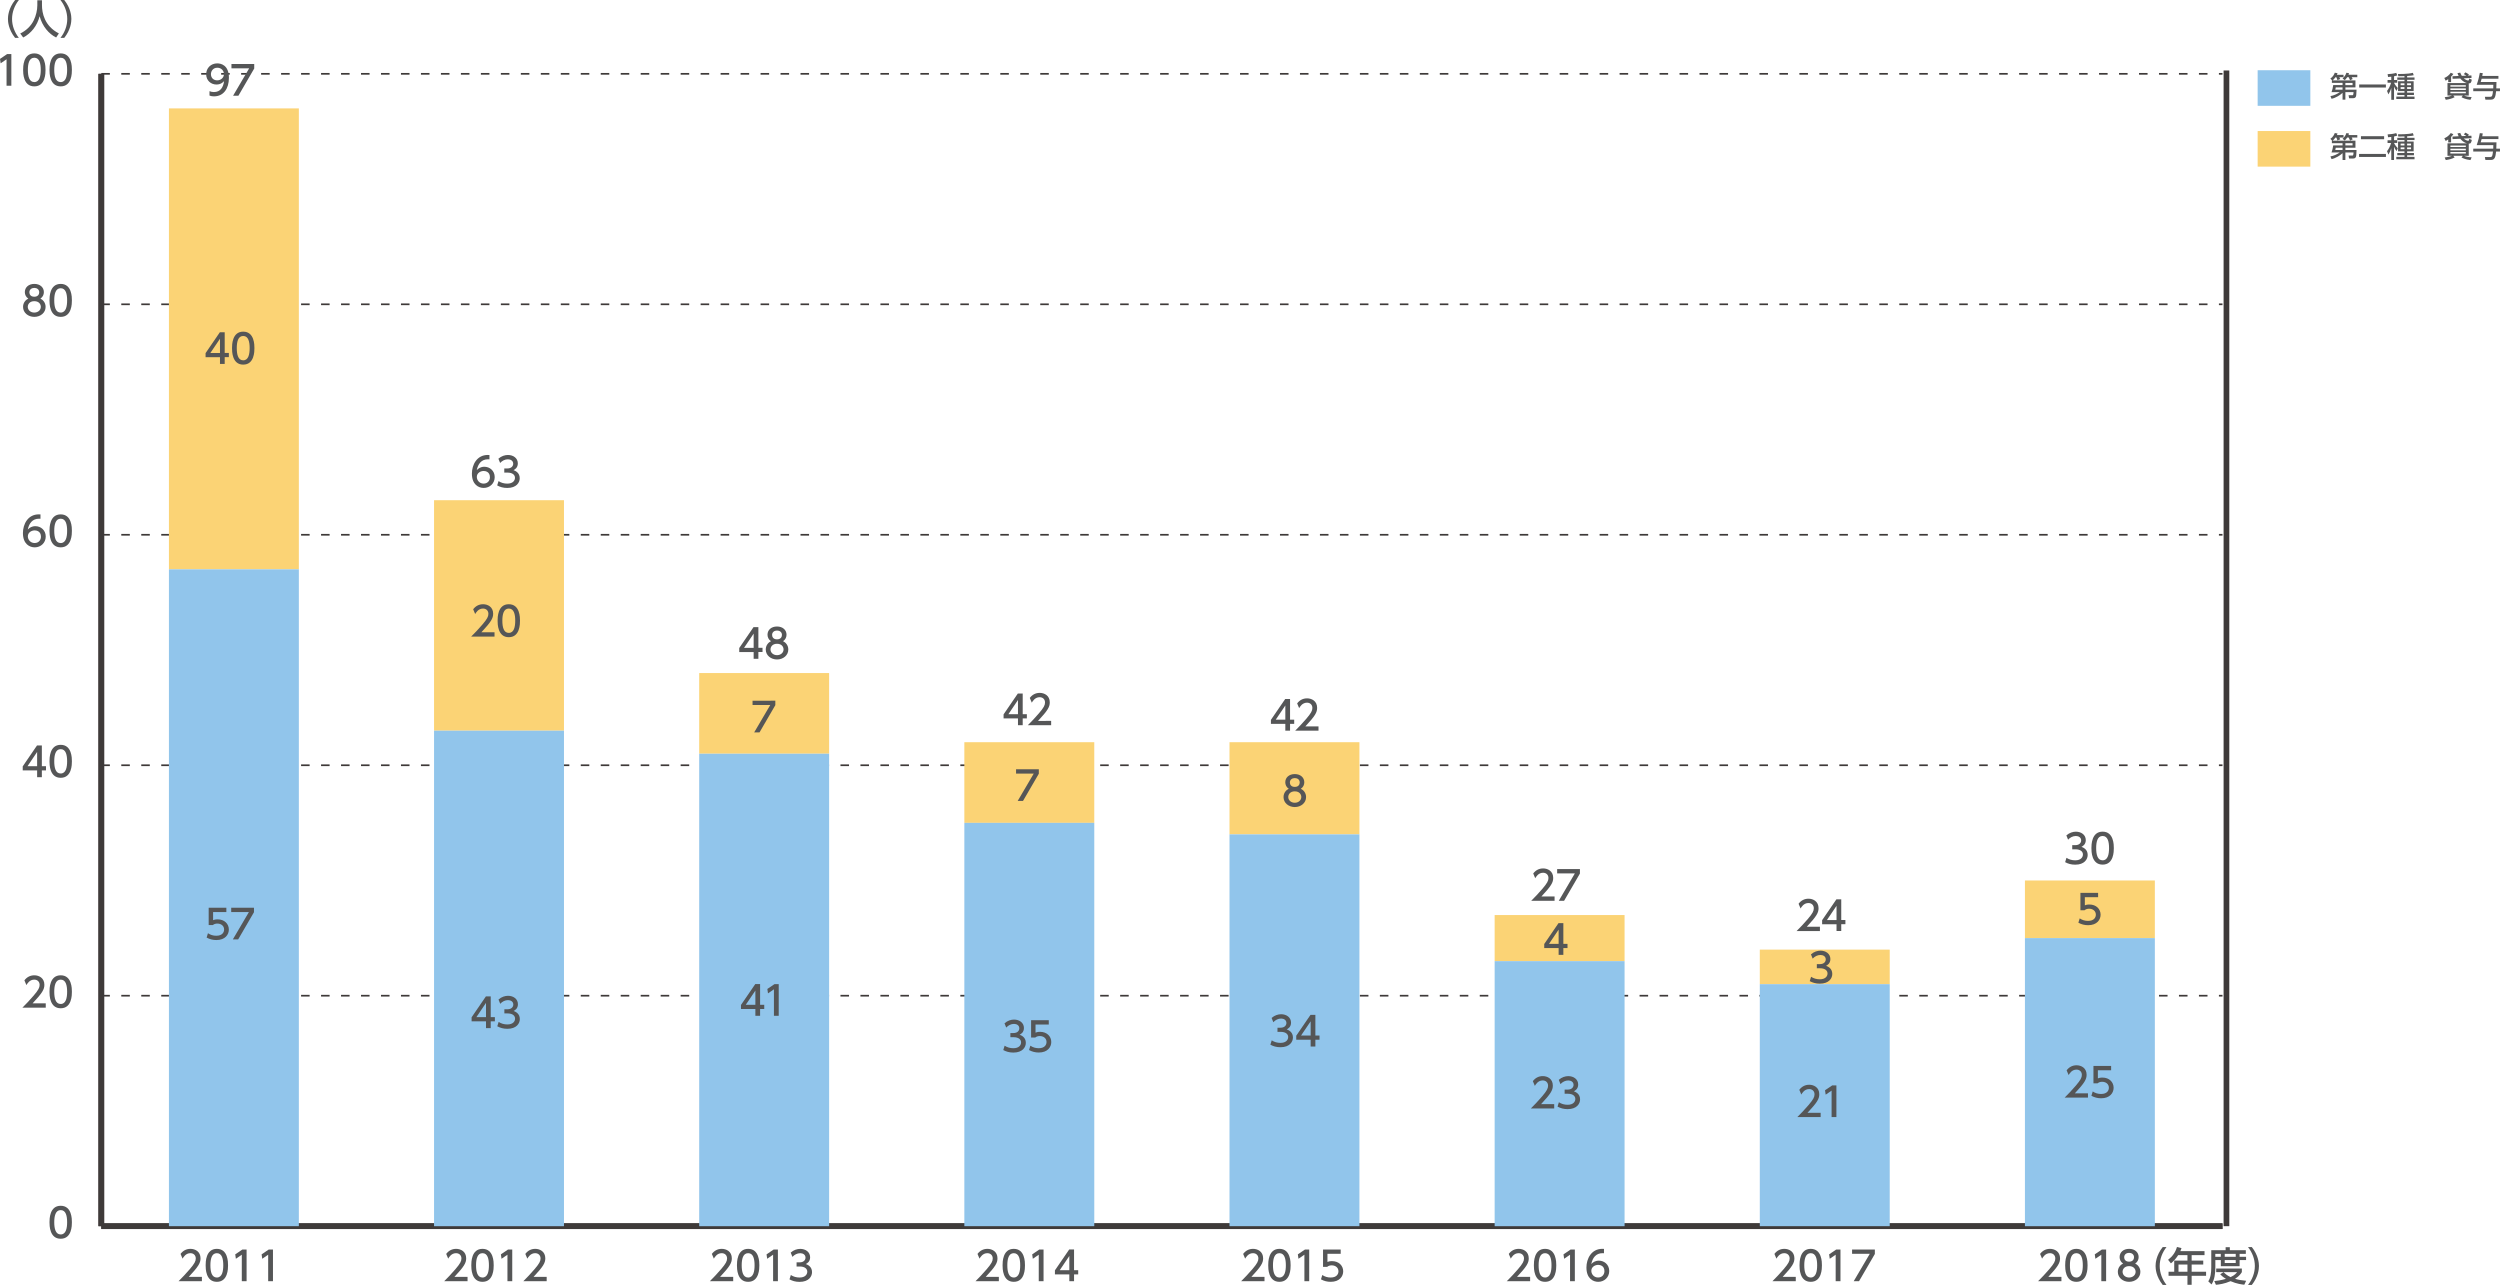 <?xml version="1.0" encoding="utf-8"?>
<!-- Generator: Adobe Illustrator 24.2.3, SVG Export Plug-In . SVG Version: 6.00 Build 0)  -->
<svg version="1.1" id="レイヤー_1" xmlns="http://www.w3.org/2000/svg" xmlns:xlink="http://www.w3.org/1999/xlink" x="0px"
	 y="0px" width="1000px" height="513.98px" viewBox="0 0 1000 513.98" style="enable-background:new 0 0 1000 513.98;"
	 xml:space="preserve">
<style type="text/css">
	.st0{fill-rule:evenodd;clip-rule:evenodd;fill:none;stroke:#3E3A39;stroke-width:2.283;stroke-miterlimit:10;}
	.st1{fill:#FBD375;}
	.st2{fill:#555657;}
	.st3{fill:#91C5EB;}
	.st4{fill:none;stroke:#3E3A39;stroke-width:2.283;stroke-miterlimit:10;}
	.st5{fill:none;stroke:#3E3A39;stroke-width:0.685;stroke-miterlimit:10;stroke-dasharray:3.425,4.566;}
</style>
<g>
	<g>
		<g>
			<line class="st0" x1="890.58" y1="490.47" x2="890.58" y2="28.19"/>
		</g>
	</g>
</g>
<rect x="903.06" y="52.41" class="st1" width="21.08" height="14.24"/>
<g>
	<path class="st2" d="M937.02,57.27h-4.27v-0.99h0.1l-0.71-0.76c1.18-0.74,1.61-1.89,1.77-2.31l1.1,0.18
		c-0.08,0.25-0.12,0.41-0.24,0.64h2.64V55h-1.69c0.12,0.19,0.3,0.49,0.39,0.72l-1.13,0.46c-0.07-0.22-0.25-0.76-0.46-1.18h-0.31
		c-0.57,0.81-0.97,1.1-1.21,1.28h9.18v2.81h-4.02v0.9h4.46c-0.04,1.94-0.14,2.71-0.38,3c-0.3,0.37-0.72,0.42-0.94,0.42h-1.66
		l-0.22-1.19h1.42c0.42,0,0.48,0,0.58-1.24h-3.27v3.03h-1.13v-2.74c-0.88,0.84-2.73,2.04-4.4,2.38l-0.45-1.08
		c1.29-0.21,2.58-0.8,3.74-1.58h-3.3c0.38-1.03,0.47-1.59,0.67-2.83h3.74V57.27z M937.02,59.09h-2.72c-0.03,0.19-0.1,0.59-0.18,0.9
		h2.9V59.09z M938.89,55c-0.41,0.64-0.7,0.91-0.99,1.19l-0.88-0.67c0.79-0.69,1.29-1.48,1.54-2.29l1.04,0.17
		c-0.06,0.24-0.1,0.39-0.19,0.63h3.51V55h-2.24c0.03,0.06,0.26,0.43,0.4,0.74l-1.05,0.48c-0.37-0.85-0.41-0.94-0.56-1.22H938.89z
		 M938.15,58.16h2.87v-0.88h-2.87V58.16z"/>
	<path class="st2" d="M943.63,61.57h10.74v1.21h-10.74V61.57z M944.38,54.48h9.27v1.21h-9.27V54.48z"/>
	<path class="st2" d="M956.52,54.78c-0.47,0.07-0.81,0.09-1.3,0.12l-0.18-1.14c0.98-0.02,2.4-0.21,3.47-0.52l0.39,1.02
		c-0.29,0.1-0.52,0.18-1.28,0.34v1.48h1.28v1.09h-1.28v0.06c0.5,1.03,1.14,1.69,1.48,2.04l-0.45,1.18
		c-0.27-0.34-0.63-0.78-1.04-1.78v5.32h-1.1V59.3c-0.3,1.02-0.61,1.67-1.15,2.54l-0.54-1.37c0.75-0.99,1.27-2.06,1.62-3.28h-1.42
		V56.1h1.49V54.78z M961.78,54.57c-1.35,0.06-1.9,0.06-2.44,0.06l-0.18-0.9c0.61,0.01,4.18,0.01,5.99-0.48l0.33,0.96
		c-0.5,0.1-1.04,0.22-2.63,0.31v0.6h2.96v0.92h-2.96v0.57h2.61v3.93h-2.61v0.65h2.73v0.91h-2.73v0.65h2.96v0.96h-7.29v-0.96h3.27
		V62.1h-2.88v-0.91h2.88v-0.65h-2.57V56.6h2.57v-0.57h-2.88v-0.92h2.88V54.57z M960.25,57.45v0.74h1.53v-0.74H960.25z M960.25,58.95
		v0.72h1.53v-0.72H960.25z M962.84,57.45v0.74h1.58v-0.74H962.84z M962.84,58.95v0.72h1.58v-0.72H962.84z"/>
	<path class="st2" d="M980.45,56.96h-1.16v-1.19c-0.39,0.27-0.66,0.45-1.02,0.61l-0.55-1.09c0.49-0.19,1.66-0.7,2.58-2.07l1.05,0.46
		c-0.21,0.32-0.38,0.56-0.91,1.11V56.96z M981.04,55.64l-0.06-1.02l2.49-0.12c-0.17-0.32-0.3-0.56-0.49-1.13l1.12-0.2
		c0.14,0.37,0.3,0.75,0.62,1.28l1.83-0.08c-0.52-0.35-0.7-0.45-1.03-0.59l0.62-0.72c0.15,0.07,0.86,0.39,1.43,0.82l-0.38,0.46
		l1.37-0.06l0.05,1l-3.11,0.15c0.63,0.57,1.37,0.87,1.77,0.87c0.25,0,0.32-0.18,0.42-0.78l1.03,0.46c-0.22,1.28-0.55,1.52-1.22,1.46
		v4.87h-1.9c0.79,0.38,1.85,0.56,3.05,0.63l-0.47,1.09c-1.95-0.23-2.93-0.68-3.59-1.06l0.56-0.65h-3.83l0.53,0.65
		c-0.99,0.57-2.39,0.91-3.55,1.05l-0.42-1.04c0.97-0.08,2-0.29,2.93-0.66h-1.82v-4.99h7.81c-1.43-0.37-2.24-1.29-2.67-1.83
		L981.04,55.64z M986.33,58.2h-6.18v0.61h6.18V58.2z M986.33,59.49h-6.18v0.63h6.18V59.49z M986.33,60.8h-6.18v0.62h6.18V60.8z"/>
	<path class="st2" d="M997.3,59.48c0.03-0.47,0.03-0.97,0.03-1.43h-6.66c0.66-1.84,1.06-3.52,1.26-4.79l1.18,0.12
		c-0.05,0.3-0.09,0.55-0.21,1.12h6.47v1.12h-6.72c-0.1,0.45-0.21,0.79-0.37,1.31h6.31c0,0.39-0.06,2.14-0.07,2.54h1.47v1.14h-1.55
		c-0.23,2.22-0.53,3.37-2.06,3.37h-2.22l-0.21-1.15h2.17c0.8,0,0.88-0.63,1.07-2.22h-7.89v-1.14H997.3z"/>
</g>
<rect x="903.06" y="28.09" class="st3" width="21.08" height="14.24"/>
<g>
	<path class="st2" d="M937.02,33.16h-4.27v-0.99h0.1l-0.71-0.77c1.18-0.74,1.61-1.88,1.77-2.31l1.1,0.18
		c-0.08,0.25-0.12,0.41-0.24,0.64h2.64v0.97h-1.69c0.12,0.19,0.3,0.49,0.39,0.72l-1.13,0.46c-0.07-0.22-0.25-0.76-0.46-1.18h-0.31
		c-0.57,0.81-0.97,1.1-1.21,1.28h9.18v2.81h-4.02v0.9h4.46c-0.04,1.94-0.14,2.71-0.38,2.99c-0.3,0.38-0.72,0.42-0.94,0.42h-1.66
		l-0.22-1.19h1.42c0.42,0,0.48,0,0.58-1.24h-3.27v3.03h-1.13v-2.74c-0.88,0.84-2.73,2.04-4.4,2.38l-0.45-1.08
		c1.29-0.21,2.58-0.8,3.74-1.58h-3.3c0.38-1.03,0.47-1.59,0.67-2.83h3.74V33.16z M937.02,34.97h-2.72c-0.03,0.19-0.1,0.59-0.18,0.9
		h2.9V34.97z M938.89,30.88c-0.41,0.64-0.7,0.91-0.99,1.19l-0.88-0.68c0.79-0.68,1.29-1.47,1.54-2.29l1.04,0.17
		c-0.06,0.24-0.1,0.39-0.19,0.63h3.51v0.97h-2.24c0.03,0.06,0.26,0.43,0.4,0.74l-1.05,0.48c-0.37-0.84-0.41-0.94-0.56-1.22H938.89z
		 M938.15,34.04h2.87v-0.88h-2.87V34.04z"/>
	<path class="st2" d="M943.68,33.79h10.68v1.22h-10.68V33.79z"/>
	<path class="st2" d="M956.52,30.67c-0.47,0.07-0.81,0.09-1.3,0.13l-0.18-1.14c0.98-0.02,2.4-0.21,3.47-0.51l0.39,1.02
		c-0.29,0.1-0.52,0.18-1.28,0.34v1.48h1.28v1.09h-1.28v0.06c0.5,1.03,1.14,1.69,1.48,2.05l-0.45,1.18
		c-0.27-0.34-0.63-0.78-1.04-1.78v5.32h-1.1v-4.71c-0.3,1.02-0.61,1.67-1.15,2.54l-0.54-1.37c0.75-0.99,1.27-2.06,1.62-3.28h-1.42
		v-1.09h1.49V30.67z M961.78,30.45c-1.35,0.06-1.9,0.06-2.44,0.06l-0.18-0.9c0.61,0.01,4.18,0.01,5.99-0.48l0.33,0.96
		c-0.5,0.1-1.04,0.22-2.63,0.31v0.6h2.96v0.93h-2.96v0.57h2.61v3.93h-2.61v0.65h2.73v0.91h-2.73v0.65h2.96v0.96h-7.29v-0.96h3.27
		v-0.65h-2.88v-0.91h2.88v-0.65h-2.57v-3.93h2.57v-0.57h-2.88v-0.93h2.88V30.45z M960.25,33.33v0.74h1.53v-0.74H960.25z
		 M960.25,34.84v0.72h1.53v-0.72H960.25z M962.84,33.33v0.74h1.58v-0.74H962.84z M962.84,34.84v0.72h1.58v-0.72H962.84z"/>
	<path class="st2" d="M980.45,32.85h-1.16v-1.19c-0.39,0.27-0.66,0.45-1.02,0.61l-0.55-1.09c0.49-0.19,1.66-0.7,2.58-2.07l1.05,0.46
		c-0.21,0.32-0.38,0.56-0.91,1.11V32.85z M981.04,31.52l-0.06-1.02l2.49-0.12c-0.17-0.32-0.3-0.56-0.49-1.13l1.12-0.19
		c0.14,0.37,0.3,0.75,0.62,1.28l1.83-0.08c-0.52-0.35-0.7-0.45-1.03-0.59l0.62-0.72c0.15,0.07,0.86,0.39,1.43,0.82l-0.38,0.46
		l1.37-0.06l0.05,1.01l-3.11,0.15c0.63,0.57,1.37,0.87,1.77,0.87c0.25,0,0.32-0.18,0.42-0.78l1.03,0.46
		c-0.22,1.28-0.55,1.52-1.22,1.46v4.87h-1.9c0.79,0.38,1.85,0.56,3.05,0.63l-0.47,1.09c-1.95-0.23-2.93-0.69-3.59-1.06l0.56-0.65
		h-3.83l0.53,0.65c-0.99,0.57-2.39,0.9-3.55,1.05l-0.42-1.04c0.97-0.08,2-0.29,2.93-0.66h-1.82v-4.99h7.81
		c-1.43-0.37-2.24-1.29-2.67-1.83L981.04,31.52z M986.33,34.08h-6.18v0.6h6.18V34.08z M986.33,35.37h-6.18V36h6.18V35.37z
		 M986.33,36.69h-6.18v0.62h6.18V36.69z"/>
	<path class="st2" d="M997.3,35.36c0.03-0.47,0.03-0.97,0.03-1.43h-6.66c0.66-1.84,1.06-3.52,1.26-4.79l1.18,0.12
		c-0.05,0.3-0.09,0.55-0.21,1.12h6.47v1.12h-6.72c-0.1,0.45-0.21,0.79-0.37,1.31h6.31c0,0.39-0.06,2.14-0.07,2.54h1.47v1.14h-1.55
		c-0.23,2.22-0.53,3.37-2.06,3.37h-2.22l-0.21-1.15h2.17c0.8,0,0.88-0.63,1.07-2.22h-7.89v-1.14H997.3z"/>
</g>
<g>
	<g>
		<line class="st4" x1="40.52" y1="490.47" x2="888.99" y2="490.47"/>
		<g>
			<g>
				<line class="st4" x1="40.52" y1="490.47" x2="40.52" y2="29.53"/>
			</g>
		</g>
	</g>
	<g>
		<g>
			<g>
				<path class="st2" d="M19.8,488.9c0-1.23,0-6.59,4.48-6.59c4.48,0,4.48,5.37,4.48,6.59c0,1.23,0,6.6-4.48,6.6
					C19.8,495.51,19.8,490.13,19.8,488.9z M26.85,488.9c0-2.45-0.46-4.86-2.57-4.86c-2.11,0-2.58,2.43-2.58,4.86
					c0,2.57,0.53,4.88,2.58,4.88C26.38,493.78,26.85,491.32,26.85,488.9z"/>
			</g>
			<g>
				<path class="st2" d="M18.3,401.33v1.73H8.96c1.39-1.39,2.86-2.89,4.49-4.81c1.94-2.27,2.4-3.21,2.4-4.29
					c0-1.25-0.87-2.11-2.16-2.11c-1.89,0-2.83,1.68-3.13,2.19l-0.8-1.9c0.99-1.31,2.33-2.02,3.98-2.02c1.81,0,4.01,1.04,4.01,3.79
					c0,1.81-0.75,3.2-4.7,7.42H18.3z"/>
				<path class="st2" d="M19.8,396.71c0-1.23,0-6.59,4.48-6.59c4.48,0,4.48,5.37,4.48,6.59c0,1.23,0,6.6-4.48,6.6
					C19.8,403.31,19.8,397.94,19.8,396.71z M26.85,396.71c0-2.45-0.46-4.86-2.57-4.86c-2.11,0-2.58,2.43-2.58,4.86
					c0,2.58,0.53,4.88,2.58,4.88C26.38,401.59,26.85,399.12,26.85,396.71z"/>
			</g>
			<g>
				<path class="st2" d="M14.85,310.87v-2.72H9.09v-1.61l5.71-8.35h1.94v8.28h1.66v1.68h-1.66v2.72H14.85z M11.01,306.47h3.84v-5.69
					L11.01,306.47z"/>
				<path class="st2" d="M19.8,304.52c0-1.23,0-6.59,4.48-6.59c4.48,0,4.48,5.37,4.48,6.59c0,1.23,0,6.6-4.48,6.6
					C19.8,311.12,19.8,305.75,19.8,304.52z M26.85,304.52c0-2.45-0.46-4.86-2.57-4.86c-2.11,0-2.58,2.43-2.58,4.86
					c0,2.58,0.53,4.88,2.58,4.88C26.38,309.39,26.85,306.93,26.85,304.52z"/>
			</g>
			<g>
				<path class="st2" d="M16.19,207.51c-0.37-0.02-0.4-0.03-0.56-0.03c-2.69,0-4.01,1.87-4.52,4.35c0.64-0.7,1.6-1.36,3.04-1.36
					c2.13,0,4.14,1.57,4.14,4.14c0,2.53-1.97,4.33-4.4,4.33c-2.03,0-4.72-1.3-4.72-5.73c0-3.5,1.95-7.47,6.38-7.47
					c0.23,0,0.37,0,0.64,0.03V207.51z M13.89,212.16c-1.23,0-2.75,0.78-2.75,2.38c0,1.33,1.04,2.67,2.7,2.67
					c1.65,0,2.54-1.22,2.54-2.53C16.38,212.45,14.57,212.16,13.89,212.16z"/>
				<path class="st2" d="M19.8,212.34c0-1.23,0-6.59,4.48-6.59c4.48,0,4.48,5.37,4.48,6.59c0,1.23,0,6.6-4.48,6.6
					C19.8,218.94,19.8,213.57,19.8,212.34z M26.85,212.34c0-2.45-0.46-4.86-2.57-4.86c-2.11,0-2.58,2.43-2.58,4.86
					c0,2.58,0.53,4.88,2.58,4.88C26.38,217.21,26.85,214.75,26.85,212.34z"/>
			</g>
			<g>
				<path class="st2" d="M18.24,122.77c0,2.33-2.05,3.98-4.51,3.98c-2.46,0-4.51-1.65-4.51-3.98c0-1.74,1.09-2.84,2.1-3.34
					c-0.94-0.58-1.39-1.6-1.39-2.57c0-1.89,1.49-3.3,3.81-3.3c2.3,0,3.81,1.41,3.81,3.3c0,0.97-0.45,2-1.39,2.57
					C17.15,119.92,18.24,121.02,18.24,122.77z M16.33,122.74c0-0.93-0.64-2.27-2.61-2.27c-1.95,0-2.61,1.33-2.61,2.27
					c0,1.26,1.09,2.29,2.61,2.29C15.25,125.02,16.33,124,16.33,122.74z M15.69,116.93c0-1.18-0.94-1.77-1.97-1.77
					c-1.02,0-1.97,0.61-1.97,1.76c0,0.77,0.45,1.77,1.97,1.77C15.23,118.69,15.69,117.68,15.69,116.93z"/>
				<path class="st2" d="M19.8,120.15c0-1.23,0-6.59,4.48-6.59c4.48,0,4.48,5.37,4.48,6.59c0,1.23,0,6.6-4.48,6.6
					C19.8,126.75,19.8,121.38,19.8,120.15z M26.85,120.15c0-2.45-0.46-4.86-2.57-4.86c-2.11,0-2.58,2.43-2.58,4.86
					c0,2.58,0.53,4.88,2.58,4.88C26.38,125.02,26.85,122.56,26.85,120.15z"/>
			</g>
			<g>
				<path class="st2" d="M2.86,21.62h1.68V34.3H2.62V23.7l-2.37,1.63L0,23.56L2.86,21.62z"/>
				<path class="st2" d="M9.25,27.95c0-1.23,0-6.59,4.48-6.59c4.48,0,4.48,5.37,4.48,6.59c0,1.23,0,6.6-4.48,6.6
					C9.25,34.56,9.25,29.18,9.25,27.95z M16.3,27.95c0-2.45-0.46-4.86-2.57-4.86c-2.11,0-2.58,2.43-2.58,4.86
					c0,2.58,0.53,4.88,2.58,4.88C15.84,32.83,16.3,30.37,16.3,27.95z"/>
				<path class="st2" d="M19.8,27.95c0-1.23,0-6.59,4.48-6.59c4.48,0,4.48,5.37,4.48,6.59c0,1.23,0,6.6-4.48,6.6
					C19.8,34.56,19.8,29.18,19.8,27.95z M26.85,27.95c0-2.45-0.46-4.86-2.57-4.86c-2.11,0-2.58,2.43-2.58,4.86
					c0,2.58,0.53,4.88,2.58,4.88C26.39,32.83,26.85,30.37,26.85,27.95z"/>
			</g>
		</g>
		<line class="st4" x1="40.52" y1="490.47" x2="40.52" y2="29.53"/>
		<g>
			<g>
				<line class="st4" x1="40.52" y1="490.47" x2="888.99" y2="490.47"/>
				<line class="st5" x1="40.52" y1="398.28" x2="888.99" y2="398.28"/>
				<line class="st5" x1="40.52" y1="306.1" x2="888.99" y2="306.1"/>
				<line class="st5" x1="40.52" y1="213.91" x2="888.99" y2="213.91"/>
				<line class="st5" x1="40.52" y1="121.72" x2="888.99" y2="121.72"/>
				<line class="st5" x1="40.52" y1="29.53" x2="888.99" y2="29.53"/>
			</g>
		</g>
	</g>
	<g>
		<g>
			<g>
				<rect x="67.57" y="43.36" class="st1" width="51.97" height="184.38"/>
				<rect x="173.62" y="200.08" class="st1" width="51.97" height="92.19"/>
				<rect x="279.68" y="269.22" class="st1" width="51.97" height="32.27"/>
				<rect x="385.74" y="296.88" class="st1" width="51.97" height="32.27"/>
				<rect x="491.8" y="296.88" class="st1" width="51.97" height="36.88"/>
				<rect x="597.86" y="366.02" class="st1" width="51.97" height="18.44"/>
				<rect x="703.92" y="379.85" class="st1" width="51.97" height="13.83"/>
				<rect x="809.97" y="352.19" class="st1" width="51.97" height="23.05"/>
			</g>
		</g>
		<g>
			<g>
				<rect x="67.57" y="227.73" class="st3" width="51.97" height="262.74"/>
				<rect x="173.62" y="292.27" class="st3" width="51.97" height="198.21"/>
				<rect x="279.68" y="301.49" class="st3" width="51.97" height="188.99"/>
				<rect x="385.74" y="329.14" class="st3" width="51.97" height="161.33"/>
				<rect x="491.8" y="333.75" class="st3" width="51.97" height="156.72"/>
				<rect x="597.86" y="384.46" class="st3" width="51.97" height="106.02"/>
				<rect x="703.92" y="393.67" class="st3" width="51.97" height="96.8"/>
				<rect x="809.97" y="375.24" class="st3" width="51.97" height="115.24"/>
			</g>
		</g>
	</g>
</g>
<g>
	<g>
		<path class="st2" d="M6.04,15.16c-2.7-3.39-2.86-6.57-2.86-7.58S3.34,3.39,6.04,0h1.52C5.85,2.18,4.82,4.81,4.82,7.58
			c0,2.76,1.04,5.4,2.73,7.58H6.04z"/>
		<path class="st2" d="M14.92,0.11h1.87v1.97c0,3.1,0.98,8.31,6.76,11.29L22.45,15c-2.94-1.47-5.5-4.46-6.6-8.51
			c-0.99,3.84-3.39,6.86-6.57,8.51l-1.18-1.6c2.33-1.13,4.29-2.96,5.42-5.31c0.86-1.77,1.41-4,1.41-5.95V0.11z"/>
		<path class="st2" d="M24.17,15.16c1.71-2.16,2.73-4.81,2.73-7.58c0-2.77-1.02-5.42-2.73-7.58h1.52c2.59,3.23,2.86,6.35,2.86,7.58
			c0,1.23-0.27,4.35-2.86,7.58H24.17z"/>
	</g>
</g>
<g>
	<path class="st2" d="M824.57,510.75v1.73h-9.34c1.39-1.39,2.86-2.89,4.49-4.81c1.94-2.27,2.4-3.21,2.4-4.29
		c0-1.25-0.87-2.11-2.16-2.11c-1.89,0-2.83,1.68-3.13,2.19l-0.8-1.9c0.99-1.31,2.33-2.02,3.98-2.02c1.81,0,4.01,1.04,4.01,3.79
		c0,1.81-0.75,3.2-4.7,7.42H824.57z"/>
	<path class="st2" d="M826.07,506.13c0-1.23,0-6.59,4.48-6.59c4.48,0,4.48,5.37,4.48,6.59c0,1.23,0,6.6-4.48,6.6
		C826.07,512.73,826.07,507.36,826.07,506.13z M833.12,506.13c0-2.45-0.46-4.86-2.57-4.86c-2.11,0-2.58,2.43-2.58,4.86
		c0,2.57,0.53,4.88,2.58,4.88C832.65,511,833.12,508.54,833.12,506.13z"/>
	<path class="st2" d="M840.77,499.8h1.68v12.68h-1.92v-10.6l-2.37,1.63l-0.25-1.77L840.77,499.8z"/>
	<path class="st2" d="M856.15,508.75c0,2.33-2.05,3.98-4.51,3.98c-2.46,0-4.51-1.65-4.51-3.98c0-1.74,1.09-2.85,2.1-3.34
		c-0.94-0.58-1.39-1.6-1.39-2.58c0-1.89,1.49-3.29,3.81-3.29c2.3,0,3.81,1.41,3.81,3.29c0,0.98-0.45,2-1.39,2.58
		C855.06,505.9,856.15,507.01,856.15,508.75z M854.25,508.72c0-0.93-0.64-2.27-2.61-2.27c-1.95,0-2.61,1.33-2.61,2.27
		c0,1.26,1.09,2.29,2.61,2.29C853.16,511,854.25,509.98,854.25,508.72z M853.61,502.91c0-1.18-0.94-1.77-1.97-1.77
		c-1.02,0-1.97,0.61-1.97,1.76c0,0.77,0.45,1.77,1.97,1.77C853.14,504.67,853.61,503.66,853.61,502.91z"/>
</g>
<g>
	<path class="st2" d="M865.09,513.98c-2.7-3.39-2.86-6.57-2.86-7.58c0-1.01,0.16-4.19,2.86-7.58h1.52
		c-1.71,2.18-2.73,4.81-2.73,7.58c0,2.76,1.04,5.4,2.73,7.58H865.09z"/>
	<path class="st2" d="M881.81,500.45v1.61h-5.15v2.17h4.64v1.57h-4.64v2.89h5.77v1.62h-5.77v3.6h-1.68v-3.6h-7.56v-1.62h2.27v-4.46
		h5.29v-2.17h-3.71c-1.13,1.77-2.08,2.59-2.91,3.28l-1.13-1.42c1.73-1.31,2.93-2.96,3.55-5.12l1.82,0.45
		c-0.21,0.62-0.3,0.83-0.46,1.2H881.81z M874.98,505.81h-3.58v2.89h3.58V505.81z"/>
	<path class="st2" d="M884.49,500.07h5.76v-1.18h1.68v1.18h6.4v1.47h-2.49v1.18h2.59v1.31h-2.59v2.46h-7.5v-2.46h-2.2v2.91
		c0,2.45-0.34,5-1.52,6.84l-1.31-1.25c0.96-1.41,1.2-3.53,1.2-5.63V500.07z M889.43,508.85c0.46,0.46,1.28,1.3,2.81,2
		c1.7-0.81,2.24-1.53,2.59-2.01h-8.35v-1.44h10.26v1.44c-0.24,0.41-0.86,1.5-2.72,2.69c1.37,0.4,2.69,0.62,4.44,0.78l-0.74,1.58
		c-0.77-0.08-3.01-0.33-5.5-1.42c-2.43,1.05-4.54,1.33-5.85,1.45l-0.66-1.49c0.88-0.1,2.46-0.24,4.67-0.89
		c-1.47-0.9-2.03-1.54-2.29-1.84L889.43,508.85z M886.12,501.54v1.18h2.2v-1.18H886.12z M889.89,501.54v1.18h4.4v-1.18H889.89z
		 M889.89,504.03v1.18h4.4v-1.18H889.89z"/>
	<path class="st2" d="M899.2,513.98c1.71-2.16,2.74-4.81,2.74-7.58c0-2.77-1.02-5.42-2.74-7.58h1.52c2.59,3.23,2.86,6.35,2.86,7.58
		c0,1.23-0.27,4.35-2.86,7.58H899.2z"/>
</g>
<g>
	<path class="st2" d="M718.31,510.75v1.73h-9.34c1.39-1.39,2.86-2.89,4.49-4.81c1.94-2.27,2.4-3.21,2.4-4.29
		c0-1.25-0.87-2.11-2.16-2.11c-1.89,0-2.83,1.68-3.13,2.19l-0.8-1.9c0.99-1.31,2.33-2.02,3.98-2.02c1.81,0,4.01,1.04,4.01,3.79
		c0,1.81-0.75,3.2-4.7,7.42H718.31z"/>
	<path class="st2" d="M719.81,506.13c0-1.23,0-6.59,4.48-6.59c4.48,0,4.48,5.37,4.48,6.59c0,1.23,0,6.6-4.48,6.6
		C719.81,512.73,719.81,507.36,719.81,506.13z M726.86,506.13c0-2.45-0.46-4.86-2.57-4.86c-2.11,0-2.58,2.43-2.58,4.86
		c0,2.57,0.53,4.88,2.58,4.88C726.4,511,726.86,508.54,726.86,506.13z"/>
	<path class="st2" d="M734.51,499.8h1.68v12.68h-1.92v-10.6l-2.37,1.63l-0.25-1.77L734.51,499.8z"/>
	<path class="st2" d="M749.94,499.8v1.79l-6.33,10.89h-2.13l6.43-10.95h-7.08v-1.73H749.94z"/>
</g>
<g>
	<path class="st2" d="M612.05,510.75v1.73h-9.34c1.39-1.39,2.86-2.89,4.49-4.81c1.94-2.27,2.4-3.21,2.4-4.29
		c0-1.25-0.87-2.11-2.16-2.11c-1.89,0-2.83,1.68-3.13,2.19l-0.8-1.9c0.99-1.31,2.33-2.02,3.98-2.02c1.81,0,4.01,1.04,4.01,3.79
		c0,1.81-0.75,3.2-4.7,7.42H612.05z"/>
	<path class="st2" d="M613.55,506.13c0-1.23,0-6.59,4.48-6.59c4.48,0,4.48,5.37,4.48,6.59c0,1.23,0,6.6-4.48,6.6
		C613.55,512.73,613.55,507.36,613.55,506.13z M620.6,506.13c0-2.45-0.46-4.86-2.57-4.86c-2.11,0-2.58,2.43-2.58,4.86
		c0,2.57,0.53,4.88,2.58,4.88C620.14,511,620.6,508.54,620.6,506.13z"/>
	<path class="st2" d="M628.26,499.8h1.68v12.68h-1.92v-10.6l-2.37,1.63l-0.25-1.77L628.26,499.8z"/>
	<path class="st2" d="M641.59,501.3c-0.37-0.02-0.4-0.03-0.56-0.03c-2.69,0-4.01,1.87-4.52,4.35c0.64-0.7,1.6-1.36,3.04-1.36
		c2.13,0,4.14,1.57,4.14,4.14c0,2.53-1.97,4.33-4.4,4.33c-2.03,0-4.72-1.3-4.72-5.73c0-3.5,1.95-7.47,6.38-7.47
		c0.23,0,0.37,0,0.64,0.03V501.3z M639.28,505.95c-1.23,0-2.75,0.78-2.75,2.38c0,1.33,1.04,2.67,2.7,2.67
		c1.65,0,2.54-1.22,2.54-2.53C641.78,506.24,639.97,505.95,639.28,505.95z"/>
</g>
<g>
	<path class="st2" d="M505.8,510.75v1.73h-9.34c1.39-1.39,2.86-2.89,4.49-4.81c1.94-2.27,2.4-3.21,2.4-4.29
		c0-1.25-0.87-2.11-2.16-2.11c-1.89,0-2.83,1.68-3.13,2.19l-0.8-1.9c0.99-1.31,2.33-2.02,3.98-2.02c1.81,0,4.01,1.04,4.01,3.79
		c0,1.81-0.75,3.2-4.7,7.42H505.8z"/>
	<path class="st2" d="M507.29,506.13c0-1.23,0-6.59,4.48-6.59c4.48,0,4.48,5.37,4.48,6.59c0,1.23,0,6.6-4.48,6.6
		C507.29,512.73,507.29,507.36,507.29,506.13z M514.34,506.13c0-2.45-0.46-4.86-2.57-4.86c-2.11,0-2.58,2.43-2.58,4.86
		c0,2.57,0.53,4.88,2.58,4.88C513.88,511,514.34,508.54,514.34,506.13z"/>
	<path class="st2" d="M522,499.8h1.68v12.68h-1.92v-10.6l-2.37,1.63l-0.25-1.77L522,499.8z"/>
	<path class="st2" d="M536.27,501.52h-5.29v3.25c0.4-0.14,0.91-0.32,1.82-0.32c2.72,0,4.48,1.81,4.48,4.08c0,2-1.44,4.2-5.01,4.2
		c-1.41,0-2.64-0.32-3.88-0.99l0.53-1.74c1.02,0.69,2.11,1.01,3.34,1.01c2.45,0,3.12-1.44,3.12-2.49c0-1.49-1.22-2.38-2.7-2.38
		c-0.66,0-1.33,0.18-1.82,0.61h-1.65v-6.94h7.07V501.52z"/>
</g>
<g>
	<path class="st2" d="M399.54,510.75v1.73h-9.34c1.39-1.39,2.86-2.89,4.49-4.81c1.94-2.27,2.4-3.21,2.4-4.29
		c0-1.25-0.87-2.11-2.16-2.11c-1.89,0-2.83,1.68-3.13,2.19l-0.8-1.9c0.99-1.31,2.33-2.02,3.98-2.02c1.81,0,4.01,1.04,4.01,3.79
		c0,1.81-0.75,3.2-4.7,7.42H399.54z"/>
	<path class="st2" d="M401.03,506.13c0-1.23,0-6.59,4.48-6.59s4.48,5.37,4.48,6.59c0,1.23,0,6.6-4.48,6.6
		S401.03,507.36,401.03,506.13z M408.08,506.13c0-2.45-0.46-4.86-2.57-4.86c-2.11,0-2.58,2.43-2.58,4.86c0,2.57,0.53,4.88,2.58,4.88
		C407.62,511,408.08,508.54,408.08,506.13z"/>
	<path class="st2" d="M415.74,499.8h1.68v12.68h-1.92v-10.6l-2.37,1.63l-0.25-1.77L415.74,499.8z"/>
	<path class="st2" d="M427.73,512.48v-2.72h-5.76v-1.62l5.71-8.35h1.94v8.28h1.66v1.68h-1.66v2.72H427.73z M423.89,508.08h3.84
		v-5.69L423.89,508.08z"/>
</g>
<g>
	<path class="st2" d="M293.28,510.75v1.73h-9.34c1.39-1.39,2.86-2.89,4.49-4.81c1.94-2.27,2.4-3.21,2.4-4.29
		c0-1.25-0.87-2.11-2.16-2.11c-1.89,0-2.83,1.68-3.13,2.19l-0.8-1.9c0.99-1.31,2.33-2.02,3.98-2.02c1.81,0,4.01,1.04,4.01,3.79
		c0,1.81-0.75,3.2-4.7,7.42H293.28z"/>
	<path class="st2" d="M294.78,506.13c0-1.23,0-6.59,4.48-6.59c4.48,0,4.48,5.37,4.48,6.59c0,1.23,0,6.6-4.48,6.6
		C294.78,512.73,294.78,507.36,294.78,506.13z M301.83,506.13c0-2.45-0.46-4.86-2.57-4.86c-2.11,0-2.58,2.43-2.58,4.86
		c0,2.57,0.53,4.88,2.58,4.88C301.37,511,301.83,508.54,301.83,506.13z"/>
	<path class="st2" d="M309.48,499.8h1.68v12.68h-1.92v-10.6l-2.37,1.63l-0.25-1.77L309.48,499.8z"/>
	<path class="st2" d="M316.34,510c1.02,0.69,2.25,1.01,3.48,1.01c2.27,0,3.09-1.25,3.09-2.33c0-1.12-0.93-2.08-3.02-2.08h-1.26
		v-1.66h1.22c1.73,0,2.35-1.04,2.35-1.89c0-1.22-1.07-1.77-2.11-1.77c-1.2,0-2.32,0.58-3.12,1.47l-0.69-1.71
		c1.22-1.07,2.61-1.49,3.82-1.49c2.09,0,3.95,1.23,3.95,3.37c0,1.79-1.26,2.45-1.73,2.69c0.66,0.26,2.49,0.96,2.49,3.25
		c0,1.71-1.28,3.89-4.99,3.89c-1.66,0-2.89-0.4-4.03-1.01L316.34,510z"/>
</g>
<g>
	<path class="st2" d="M187.02,510.75v1.73h-9.34c1.39-1.39,2.86-2.89,4.49-4.81c1.94-2.27,2.4-3.21,2.4-4.29
		c0-1.25-0.87-2.11-2.16-2.11c-1.89,0-2.83,1.68-3.13,2.19l-0.8-1.9c0.99-1.31,2.33-2.02,3.98-2.02c1.81,0,4.01,1.04,4.01,3.79
		c0,1.81-0.75,3.2-4.7,7.42H187.02z"/>
	<path class="st2" d="M188.52,506.13c0-1.23,0-6.59,4.48-6.59s4.48,5.37,4.48,6.59c0,1.23,0,6.6-4.48,6.6
		S188.52,507.36,188.52,506.13z M195.57,506.13c0-2.45-0.46-4.86-2.57-4.86c-2.11,0-2.58,2.43-2.58,4.86c0,2.57,0.53,4.88,2.58,4.88
		C195.11,511,195.57,508.54,195.57,506.13z"/>
	<path class="st2" d="M203.22,499.8h1.68v12.68h-1.92v-10.6l-2.37,1.63l-0.25-1.77L203.22,499.8z"/>
	<path class="st2" d="M218.67,510.75v1.73h-9.34c1.39-1.39,2.86-2.89,4.49-4.81c1.94-2.27,2.4-3.21,2.4-4.29
		c0-1.25-0.87-2.11-2.16-2.11c-1.89,0-2.83,1.68-3.13,2.19l-0.8-1.9c0.99-1.31,2.33-2.02,3.98-2.02c1.81,0,4.01,1.04,4.01,3.79
		c0,1.81-0.75,3.2-4.7,7.42H218.67z"/>
</g>
<g>
	<path class="st2" d="M80.76,510.75v1.73h-9.34c1.39-1.39,2.86-2.89,4.49-4.81c1.94-2.27,2.4-3.21,2.4-4.29
		c0-1.25-0.87-2.11-2.16-2.11c-1.89,0-2.83,1.68-3.13,2.19l-0.8-1.9c0.99-1.31,2.33-2.02,3.98-2.02c1.81,0,4.01,1.04,4.01,3.79
		c0,1.81-0.75,3.2-4.7,7.42H80.76z"/>
	<path class="st2" d="M82.26,506.13c0-1.23,0-6.59,4.48-6.59c4.48,0,4.48,5.37,4.48,6.59c0,1.23,0,6.6-4.48,6.6
		C82.26,512.73,82.26,507.36,82.26,506.13z M89.31,506.13c0-2.45-0.46-4.86-2.57-4.86c-2.11,0-2.58,2.43-2.58,4.86
		c0,2.57,0.53,4.88,2.58,4.88C88.85,511,89.31,508.54,89.31,506.13z"/>
	<path class="st2" d="M96.96,499.8h1.68v12.68h-1.92v-10.6l-2.37,1.63l-0.25-1.77L96.96,499.8z"/>
	<path class="st2" d="M107.51,499.8h1.68v12.68h-1.92v-10.6l-2.37,1.63l-0.25-1.77L107.51,499.8z"/>
</g>
<g>
	<g>
		<path class="st2" d="M90.53,364.82h-5.29v3.24c0.4-0.14,0.91-0.32,1.82-0.32c2.72,0,4.48,1.81,4.48,4.08c0,2-1.44,4.2-5.01,4.2
			c-1.41,0-2.64-0.32-3.88-0.99l0.53-1.74c1.02,0.69,2.11,1.01,3.34,1.01c2.45,0,3.12-1.44,3.12-2.49c0-1.49-1.22-2.38-2.7-2.38
			c-0.66,0-1.33,0.18-1.82,0.61h-1.65v-6.94h7.07V364.82z"/>
		<path class="st2" d="M101.59,363.09v1.79l-6.33,10.89h-2.13l6.43-10.95h-7.08v-1.73H101.59z"/>
	</g>
</g>
<g>
	<g>
		<path class="st2" d="M87.99,145.59v-2.72h-5.76v-1.62l5.71-8.35h1.94v8.28h1.66v1.68h-1.66v2.72H87.99z M84.15,141.19h3.84v-5.69
			L84.15,141.19z"/>
		<path class="st2" d="M92.81,139.25c0-1.23,0-6.59,4.48-6.59c4.48,0,4.48,5.37,4.48,6.59c0,1.23,0,6.6-4.48,6.6
			C92.81,145.85,92.81,140.48,92.81,139.25z M99.86,139.25c0-2.45-0.46-4.86-2.57-4.86c-2.11,0-2.58,2.43-2.58,4.86
			c0,2.57,0.53,4.88,2.58,4.88C99.4,144.12,99.86,141.66,99.86,139.25z"/>
	</g>
</g>
<g>
	<g>
		<path class="st2" d="M83.8,36.47c0.58,0.24,1.15,0.35,1.77,0.35c2.61,0,3.74-1.92,4.06-4.37c-0.45,0.46-1.31,1.36-3.04,1.36
			c-2.19,0-4.12-1.58-4.12-4.11c0-2.46,1.87-4.35,4.43-4.35c1.39,0,4.67,0.61,4.67,5.79c0,4.35-2.21,7.4-5.93,7.4
			c-1.02,0-1.57-0.21-1.84-0.32V36.47z M86.87,32.14c1.41,0,2.7-0.99,2.7-2.49c0-1.36-1.02-2.56-2.64-2.56
			c-1.77,0-2.56,1.44-2.56,2.56C84.38,31.37,85.64,32.14,86.87,32.14z"/>
		<path class="st2" d="M101.69,25.61v1.79l-6.33,10.89h-2.13l6.43-10.95h-7.08v-1.73H101.69z"/>
	</g>
</g>
<g>
	<g>
		<path class="st2" d="M194.4,411.25v-2.72h-5.76v-1.61l5.71-8.35h1.94v8.28h1.66v1.68h-1.66v2.72H194.4z M190.56,406.85h3.84v-5.69
			L190.56,406.85z"/>
		<path class="st2" d="M199.46,408.77c1.02,0.69,2.25,1.01,3.48,1.01c2.27,0,3.09-1.25,3.09-2.33c0-1.12-0.93-2.08-3.02-2.08h-1.26
			v-1.66h1.22c1.73,0,2.35-1.04,2.35-1.89c0-1.22-1.07-1.77-2.11-1.77c-1.2,0-2.32,0.58-3.12,1.47l-0.69-1.71
			c1.22-1.07,2.61-1.49,3.82-1.49c2.09,0,3.95,1.23,3.95,3.37c0,1.79-1.26,2.45-1.73,2.69c0.66,0.26,2.49,0.96,2.49,3.25
			c0,1.71-1.28,3.89-4.99,3.89c-1.66,0-2.89-0.4-4.03-1.01L199.46,408.77z"/>
	</g>
</g>
<g>
	<g>
		<path class="st2" d="M197.81,252.9v1.73h-9.34c1.39-1.39,2.86-2.89,4.49-4.81c1.94-2.27,2.4-3.21,2.4-4.29
			c0-1.25-0.87-2.11-2.16-2.11c-1.89,0-2.83,1.68-3.13,2.19l-0.8-1.9c0.99-1.31,2.33-2.02,3.98-2.02c1.81,0,4.01,1.04,4.01,3.79
			c0,1.81-0.75,3.2-4.7,7.42H197.81z"/>
		<path class="st2" d="M199.04,248.28c0-1.23,0-6.59,4.48-6.59s4.48,5.37,4.48,6.59c0,1.23,0,6.6-4.48,6.6
			S199.04,249.51,199.04,248.28z M206.09,248.28c0-2.45-0.46-4.86-2.57-4.86c-2.11,0-2.58,2.43-2.58,4.86
			c0,2.58,0.53,4.88,2.58,4.88C205.63,253.15,206.09,250.69,206.09,248.28z"/>
	</g>
</g>
<g>
	<g>
		<path class="st2" d="M195.78,183.74c-0.37-0.02-0.4-0.03-0.56-0.03c-2.69,0-4.01,1.87-4.52,4.35c0.64-0.7,1.6-1.36,3.04-1.36
			c2.13,0,4.14,1.57,4.14,4.14c0,2.53-1.97,4.33-4.4,4.33c-2.03,0-4.72-1.29-4.72-5.72c0-3.5,1.95-7.47,6.38-7.47
			c0.23,0,0.37,0,0.64,0.03V183.74z M193.48,188.39c-1.23,0-2.75,0.78-2.75,2.38c0,1.33,1.04,2.67,2.7,2.67
			c1.65,0,2.54-1.22,2.54-2.53C195.97,188.68,194.17,188.39,193.48,188.39z"/>
		<path class="st2" d="M199.42,192.44c1.02,0.69,2.25,1.01,3.48,1.01c2.27,0,3.09-1.25,3.09-2.33c0-1.12-0.93-2.08-3.02-2.08h-1.26
			v-1.66h1.22c1.73,0,2.35-1.04,2.35-1.89c0-1.22-1.07-1.77-2.11-1.77c-1.2,0-2.32,0.58-3.12,1.47l-0.69-1.71
			c1.22-1.07,2.61-1.49,3.82-1.49c2.09,0,3.95,1.23,3.95,3.37c0,1.79-1.26,2.45-1.73,2.69c0.66,0.26,2.49,0.96,2.49,3.25
			c0,1.71-1.28,3.88-4.99,3.88c-1.66,0-2.89-0.4-4.03-1.01L199.42,192.44z"/>
	</g>
</g>
<g>
	<g>
		<path class="st2" d="M302.15,406.32v-2.72h-5.76v-1.62l5.71-8.34h1.94v8.28h1.66v1.68h-1.66v2.72H302.15z M298.31,401.92h3.84
			v-5.69L298.31,401.92z"/>
		<path class="st2" d="M309.81,393.64h1.68v12.68h-1.92v-10.6l-2.37,1.63l-0.26-1.77L309.81,393.64z"/>
	</g>
</g>
<g>
	<g>
		<path class="st2" d="M310.13,280.28v1.79l-6.33,10.89h-2.13l6.43-10.95h-7.08v-1.73H310.13z"/>
	</g>
</g>
<g>
	<g>
		<path class="st2" d="M301.46,263.54v-2.72h-5.76v-1.62l5.71-8.35h1.94v8.28h1.66v1.68h-1.66v2.72H301.46z M297.62,259.14h3.84
			v-5.69L297.62,259.14z"/>
		<path class="st2" d="M315.32,259.81c0,2.33-2.05,3.98-4.51,3.98c-2.46,0-4.51-1.65-4.51-3.98c0-1.74,1.09-2.85,2.09-3.34
			c-0.94-0.58-1.39-1.6-1.39-2.58c0-1.89,1.49-3.29,3.8-3.29c2.3,0,3.81,1.41,3.81,3.29c0,0.98-0.45,2-1.39,2.58
			C314.24,256.97,315.32,258.07,315.32,259.81z M313.42,259.78c0-0.93-0.64-2.27-2.61-2.27c-1.95,0-2.61,1.33-2.61,2.27
			c0,1.26,1.09,2.29,2.61,2.29C312.33,262.07,313.42,261.04,313.42,259.78z M312.78,253.98c0-1.18-0.94-1.77-1.97-1.77
			c-1.02,0-1.97,0.61-1.97,1.76c0,0.77,0.45,1.77,1.97,1.77C312.32,255.74,312.78,254.73,312.78,253.98z"/>
	</g>
</g>
<g>
	<g>
		<path class="st2" d="M401.85,418.28c1.02,0.69,2.26,1.01,3.49,1.01c2.27,0,3.09-1.25,3.09-2.33c0-1.12-0.93-2.08-3.02-2.08h-1.26
			v-1.66h1.22c1.73,0,2.35-1.04,2.35-1.89c0-1.22-1.07-1.77-2.11-1.77c-1.2,0-2.32,0.58-3.12,1.47l-0.69-1.71
			c1.22-1.07,2.61-1.49,3.82-1.49c2.09,0,3.95,1.23,3.95,3.37c0,1.79-1.26,2.45-1.73,2.69c0.66,0.26,2.49,0.96,2.49,3.25
			c0,1.71-1.28,3.89-4.99,3.89c-1.66,0-2.89-0.4-4.03-1.01L401.85,418.28z"/>
		<path class="st2" d="M419.5,409.8h-5.29v3.25c0.4-0.14,0.91-0.32,1.82-0.32c2.72,0,4.48,1.81,4.48,4.08c0,2-1.44,4.2-5,4.2
			c-1.41,0-2.64-0.32-3.89-0.99l0.53-1.74c1.02,0.69,2.11,1.01,3.34,1.01c2.45,0,3.12-1.44,3.12-2.49c0-1.49-1.22-2.38-2.7-2.38
			c-0.66,0-1.33,0.18-1.82,0.61h-1.65v-6.94h7.07V409.8z"/>
	</g>
</g>
<g>
	<g>
		<path class="st2" d="M415.53,307.7v1.79l-6.33,10.89h-2.13l6.43-10.95h-7.08v-1.73H415.53z"/>
	</g>
</g>
<g>
	<g>
		<path class="st2" d="M407.19,290.09v-2.72h-5.76v-1.62l5.71-8.35h1.94v8.28h1.66v1.68h-1.66v2.72H407.19z M403.35,285.69h3.84V280
			L403.35,285.69z"/>
		<path class="st2" d="M420.46,288.36v1.73h-9.34c1.39-1.39,2.86-2.89,4.49-4.81c1.93-2.27,2.4-3.21,2.4-4.29
			c0-1.25-0.86-2.11-2.16-2.11c-1.89,0-2.83,1.68-3.13,2.19l-0.8-1.9c0.99-1.31,2.33-2.02,3.98-2.02c1.81,0,4.01,1.04,4.01,3.79
			c0,1.81-0.75,3.2-4.7,7.42H420.46z"/>
	</g>
</g>
<g>
	<g>
		<path class="st2" d="M508.69,416.14c1.02,0.69,2.26,1.01,3.49,1.01c2.27,0,3.09-1.25,3.09-2.33c0-1.12-0.93-2.08-3.02-2.08h-1.26
			v-1.66h1.22c1.73,0,2.35-1.04,2.35-1.89c0-1.22-1.07-1.77-2.11-1.77c-1.2,0-2.32,0.58-3.12,1.47l-0.69-1.71
			c1.21-1.07,2.61-1.49,3.82-1.49c2.09,0,3.95,1.23,3.95,3.37c0,1.79-1.26,2.45-1.73,2.69c0.66,0.26,2.49,0.96,2.49,3.25
			c0,1.71-1.28,3.89-4.99,3.89c-1.66,0-2.89-0.4-4.03-1.01L508.69,416.14z"/>
		<path class="st2" d="M524.26,418.62v-2.72h-5.76v-1.62l5.71-8.34h1.94v8.28h1.66v1.68h-1.66v2.72H524.26z M520.42,414.22h3.84
			v-5.69L520.42,414.22z"/>
	</g>
</g>
<g>
	<g>
		<path class="st2" d="M522.43,318.84c0,2.33-2.05,3.98-4.51,3.98c-2.46,0-4.51-1.65-4.51-3.98c0-1.74,1.09-2.85,2.09-3.34
			c-0.94-0.58-1.39-1.6-1.39-2.58c0-1.89,1.49-3.29,3.8-3.29c2.3,0,3.81,1.41,3.81,3.29c0,0.98-0.45,2-1.39,2.58
			C521.34,315.99,522.43,317.1,522.43,318.84z M520.52,318.81c0-0.93-0.64-2.27-2.61-2.27c-1.95,0-2.61,1.33-2.61,2.27
			c0,1.26,1.09,2.29,2.61,2.29C519.44,321.1,520.52,320.07,520.52,318.81z M519.89,313c0-1.18-0.94-1.77-1.97-1.77
			c-1.02,0-1.97,0.61-1.97,1.76c0,0.77,0.45,1.77,1.97,1.77C519.42,314.76,519.89,313.76,519.89,313z"/>
	</g>
</g>
<g>
	<g>
		<path class="st2" d="M514.13,292.28v-2.72h-5.76v-1.62l5.71-8.34h1.94v8.28h1.66v1.68h-1.66v2.72H514.13z M510.29,287.88h3.84
			v-5.69L510.29,287.88z"/>
		<path class="st2" d="M527.4,290.55v1.73h-9.34c1.39-1.39,2.86-2.89,4.49-4.81c1.93-2.27,2.4-3.21,2.4-4.29
			c0-1.25-0.86-2.11-2.16-2.11c-1.89,0-2.83,1.68-3.13,2.19l-0.8-1.9c0.99-1.31,2.33-2.02,3.98-2.02c1.81,0,4.01,1.04,4.01,3.79
			c0,1.81-0.75,3.2-4.7,7.42H527.4z"/>
	</g>
</g>
<g>
	<g>
		<path class="st2" d="M621.68,441.65v1.73h-9.34c1.39-1.39,2.86-2.89,4.49-4.81c1.93-2.27,2.4-3.21,2.4-4.29
			c0-1.25-0.86-2.11-2.16-2.11c-1.89,0-2.83,1.68-3.13,2.19l-0.8-1.9c0.99-1.31,2.33-2.02,3.98-2.02c1.81,0,4.01,1.04,4.01,3.79
			c0,1.81-0.75,3.2-4.7,7.42H621.68z"/>
		<path class="st2" d="M623.55,440.9c1.02,0.69,2.25,1.01,3.49,1.01c2.27,0,3.09-1.25,3.09-2.33c0-1.12-0.93-2.08-3.02-2.08h-1.26
			v-1.66h1.22c1.73,0,2.35-1.04,2.35-1.89c0-1.22-1.07-1.77-2.11-1.77c-1.2,0-2.32,0.58-3.12,1.47l-0.69-1.71
			c1.22-1.07,2.61-1.49,3.82-1.49c2.09,0,3.95,1.23,3.95,3.37c0,1.79-1.26,2.45-1.73,2.69c0.66,0.26,2.49,0.96,2.49,3.25
			c0,1.71-1.28,3.89-4.99,3.89c-1.66,0-2.89-0.4-4.03-1.01L623.55,440.9z"/>
	</g>
</g>
<g>
	<g>
		<path class="st2" d="M623.45,381.94v-2.72h-5.76v-1.62l5.71-8.34h1.94v8.28H627v1.68h-1.66v2.72H623.45z M619.61,377.54h3.84
			v-5.69L619.61,377.54z"/>
	</g>
</g>
<g>
	<g>
		<path class="st2" d="M621.83,358.58v1.73h-9.34c1.39-1.39,2.86-2.89,4.49-4.81c1.93-2.27,2.4-3.21,2.4-4.29
			c0-1.25-0.86-2.11-2.16-2.11c-1.89,0-2.83,1.68-3.13,2.19l-0.8-1.9c0.99-1.31,2.33-2.02,3.98-2.02c1.81,0,4.01,1.04,4.01,3.79
			c0,1.81-0.75,3.2-4.7,7.42H621.83z"/>
		<path class="st2" d="M631.97,347.63v1.79l-6.33,10.89h-2.13l6.43-10.95h-7.08v-1.73H631.97z"/>
	</g>
</g>
<g>
	<g>
		<path class="st2" d="M728.26,445.11v1.73h-9.34c1.39-1.39,2.86-2.89,4.49-4.81c1.93-2.27,2.4-3.21,2.4-4.29
			c0-1.25-0.86-2.11-2.16-2.11c-1.89,0-2.83,1.68-3.13,2.19l-0.8-1.9c0.99-1.31,2.33-2.02,3.98-2.02c1.81,0,4.01,1.04,4.01,3.79
			c0,1.81-0.75,3.2-4.7,7.42H728.26z"/>
		<path class="st2" d="M732.88,434.16h1.68v12.68h-1.92v-10.6l-2.37,1.63l-0.26-1.77L732.88,434.16z"/>
	</g>
</g>
<g>
	<g>
		<path class="st2" d="M724.43,390.71c1.02,0.69,2.26,1.01,3.49,1.01c2.27,0,3.09-1.25,3.09-2.33c0-1.12-0.93-2.08-3.02-2.08h-1.26
			v-1.66h1.22c1.73,0,2.35-1.04,2.35-1.89c0-1.22-1.07-1.77-2.11-1.77c-1.2,0-2.32,0.58-3.12,1.47l-0.69-1.71
			c1.21-1.07,2.61-1.49,3.82-1.49c2.09,0,3.95,1.23,3.95,3.37c0,1.79-1.26,2.45-1.73,2.69c0.66,0.26,2.49,0.96,2.49,3.25
			c0,1.71-1.28,3.89-4.99,3.89c-1.66,0-2.89-0.4-4.03-1.01L724.43,390.71z"/>
	</g>
</g>
<g>
	<g>
		<path class="st2" d="M727.97,370.69v1.73h-9.34c1.39-1.39,2.86-2.89,4.49-4.81c1.93-2.27,2.4-3.21,2.4-4.29
			c0-1.25-0.86-2.11-2.16-2.11c-1.89,0-2.83,1.68-3.13,2.19l-0.8-1.9c0.99-1.31,2.33-2.02,3.98-2.02c1.81,0,4.01,1.04,4.01,3.79
			c0,1.81-0.75,3.2-4.7,7.42H727.97z"/>
		<path class="st2" d="M734.61,372.42v-2.72h-5.76v-1.62l5.71-8.35h1.94v8.28h1.66v1.68h-1.66v2.72H734.61z M730.77,368.02h3.84
			v-5.69L730.77,368.02z"/>
	</g>
</g>
<g>
	<g>
		<path class="st2" d="M835.19,437.32v1.73h-9.34c1.39-1.39,2.86-2.89,4.49-4.81c1.93-2.27,2.4-3.21,2.4-4.29
			c0-1.25-0.86-2.11-2.16-2.11c-1.89,0-2.83,1.68-3.13,2.19l-0.8-1.9c0.99-1.31,2.33-2.02,3.98-2.02c1.81,0,4.01,1.04,4.01,3.79
			c0,1.81-0.75,3.2-4.7,7.42H835.19z"/>
		<path class="st2" d="M844.44,428.1h-5.29v3.25c0.4-0.14,0.91-0.32,1.82-0.32c2.72,0,4.48,1.81,4.48,4.08c0,2-1.44,4.2-5,4.2
			c-1.41,0-2.64-0.32-3.89-0.99l0.53-1.74c1.02,0.69,2.11,1.01,3.34,1.01c2.45,0,3.12-1.44,3.12-2.49c0-1.49-1.22-2.38-2.7-2.38
			c-0.66,0-1.33,0.18-1.82,0.61h-1.65v-6.94h7.07V428.1z"/>
	</g>
</g>
<g>
	<g>
		<path class="st2" d="M839.23,358.87h-5.29v3.25c0.4-0.14,0.91-0.32,1.82-0.32c2.72,0,4.48,1.81,4.48,4.08c0,2-1.44,4.2-5,4.2
			c-1.41,0-2.64-0.32-3.89-0.99l0.53-1.74c1.02,0.69,2.11,1.01,3.34,1.01c2.45,0,3.12-1.44,3.12-2.49c0-1.49-1.22-2.38-2.7-2.38
			c-0.66,0-1.33,0.18-1.82,0.61h-1.65v-6.94h7.07V358.87z"/>
	</g>
</g>
<g>
	<g>
		<path class="st2" d="M826.59,343.12c1.02,0.69,2.26,1.01,3.49,1.01c2.27,0,3.09-1.25,3.09-2.33c0-1.12-0.93-2.08-3.02-2.08h-1.26
			v-1.66h1.22c1.73,0,2.35-1.04,2.35-1.89c0-1.22-1.07-1.77-2.11-1.77c-1.2,0-2.32,0.58-3.12,1.47l-0.69-1.71
			c1.22-1.07,2.61-1.49,3.82-1.49c2.09,0,3.95,1.23,3.95,3.37c0,1.79-1.26,2.45-1.73,2.69c0.66,0.26,2.49,0.96,2.49,3.25
			c0,1.71-1.28,3.89-4.99,3.89c-1.66,0-2.89-0.4-4.03-1.01L826.59,343.12z"/>
		<path class="st2" d="M836.57,339.25c0-1.23,0-6.59,4.48-6.59c4.48,0,4.48,5.37,4.48,6.59c0,1.23,0,6.6-4.48,6.6
			C836.57,345.85,836.57,340.48,836.57,339.25z M843.62,339.25c0-2.45-0.46-4.86-2.58-4.86c-2.11,0-2.57,2.43-2.57,4.86
			c0,2.57,0.53,4.88,2.57,4.88C843.16,344.12,843.62,341.66,843.62,339.25z"/>
	</g>
</g>
</svg>
